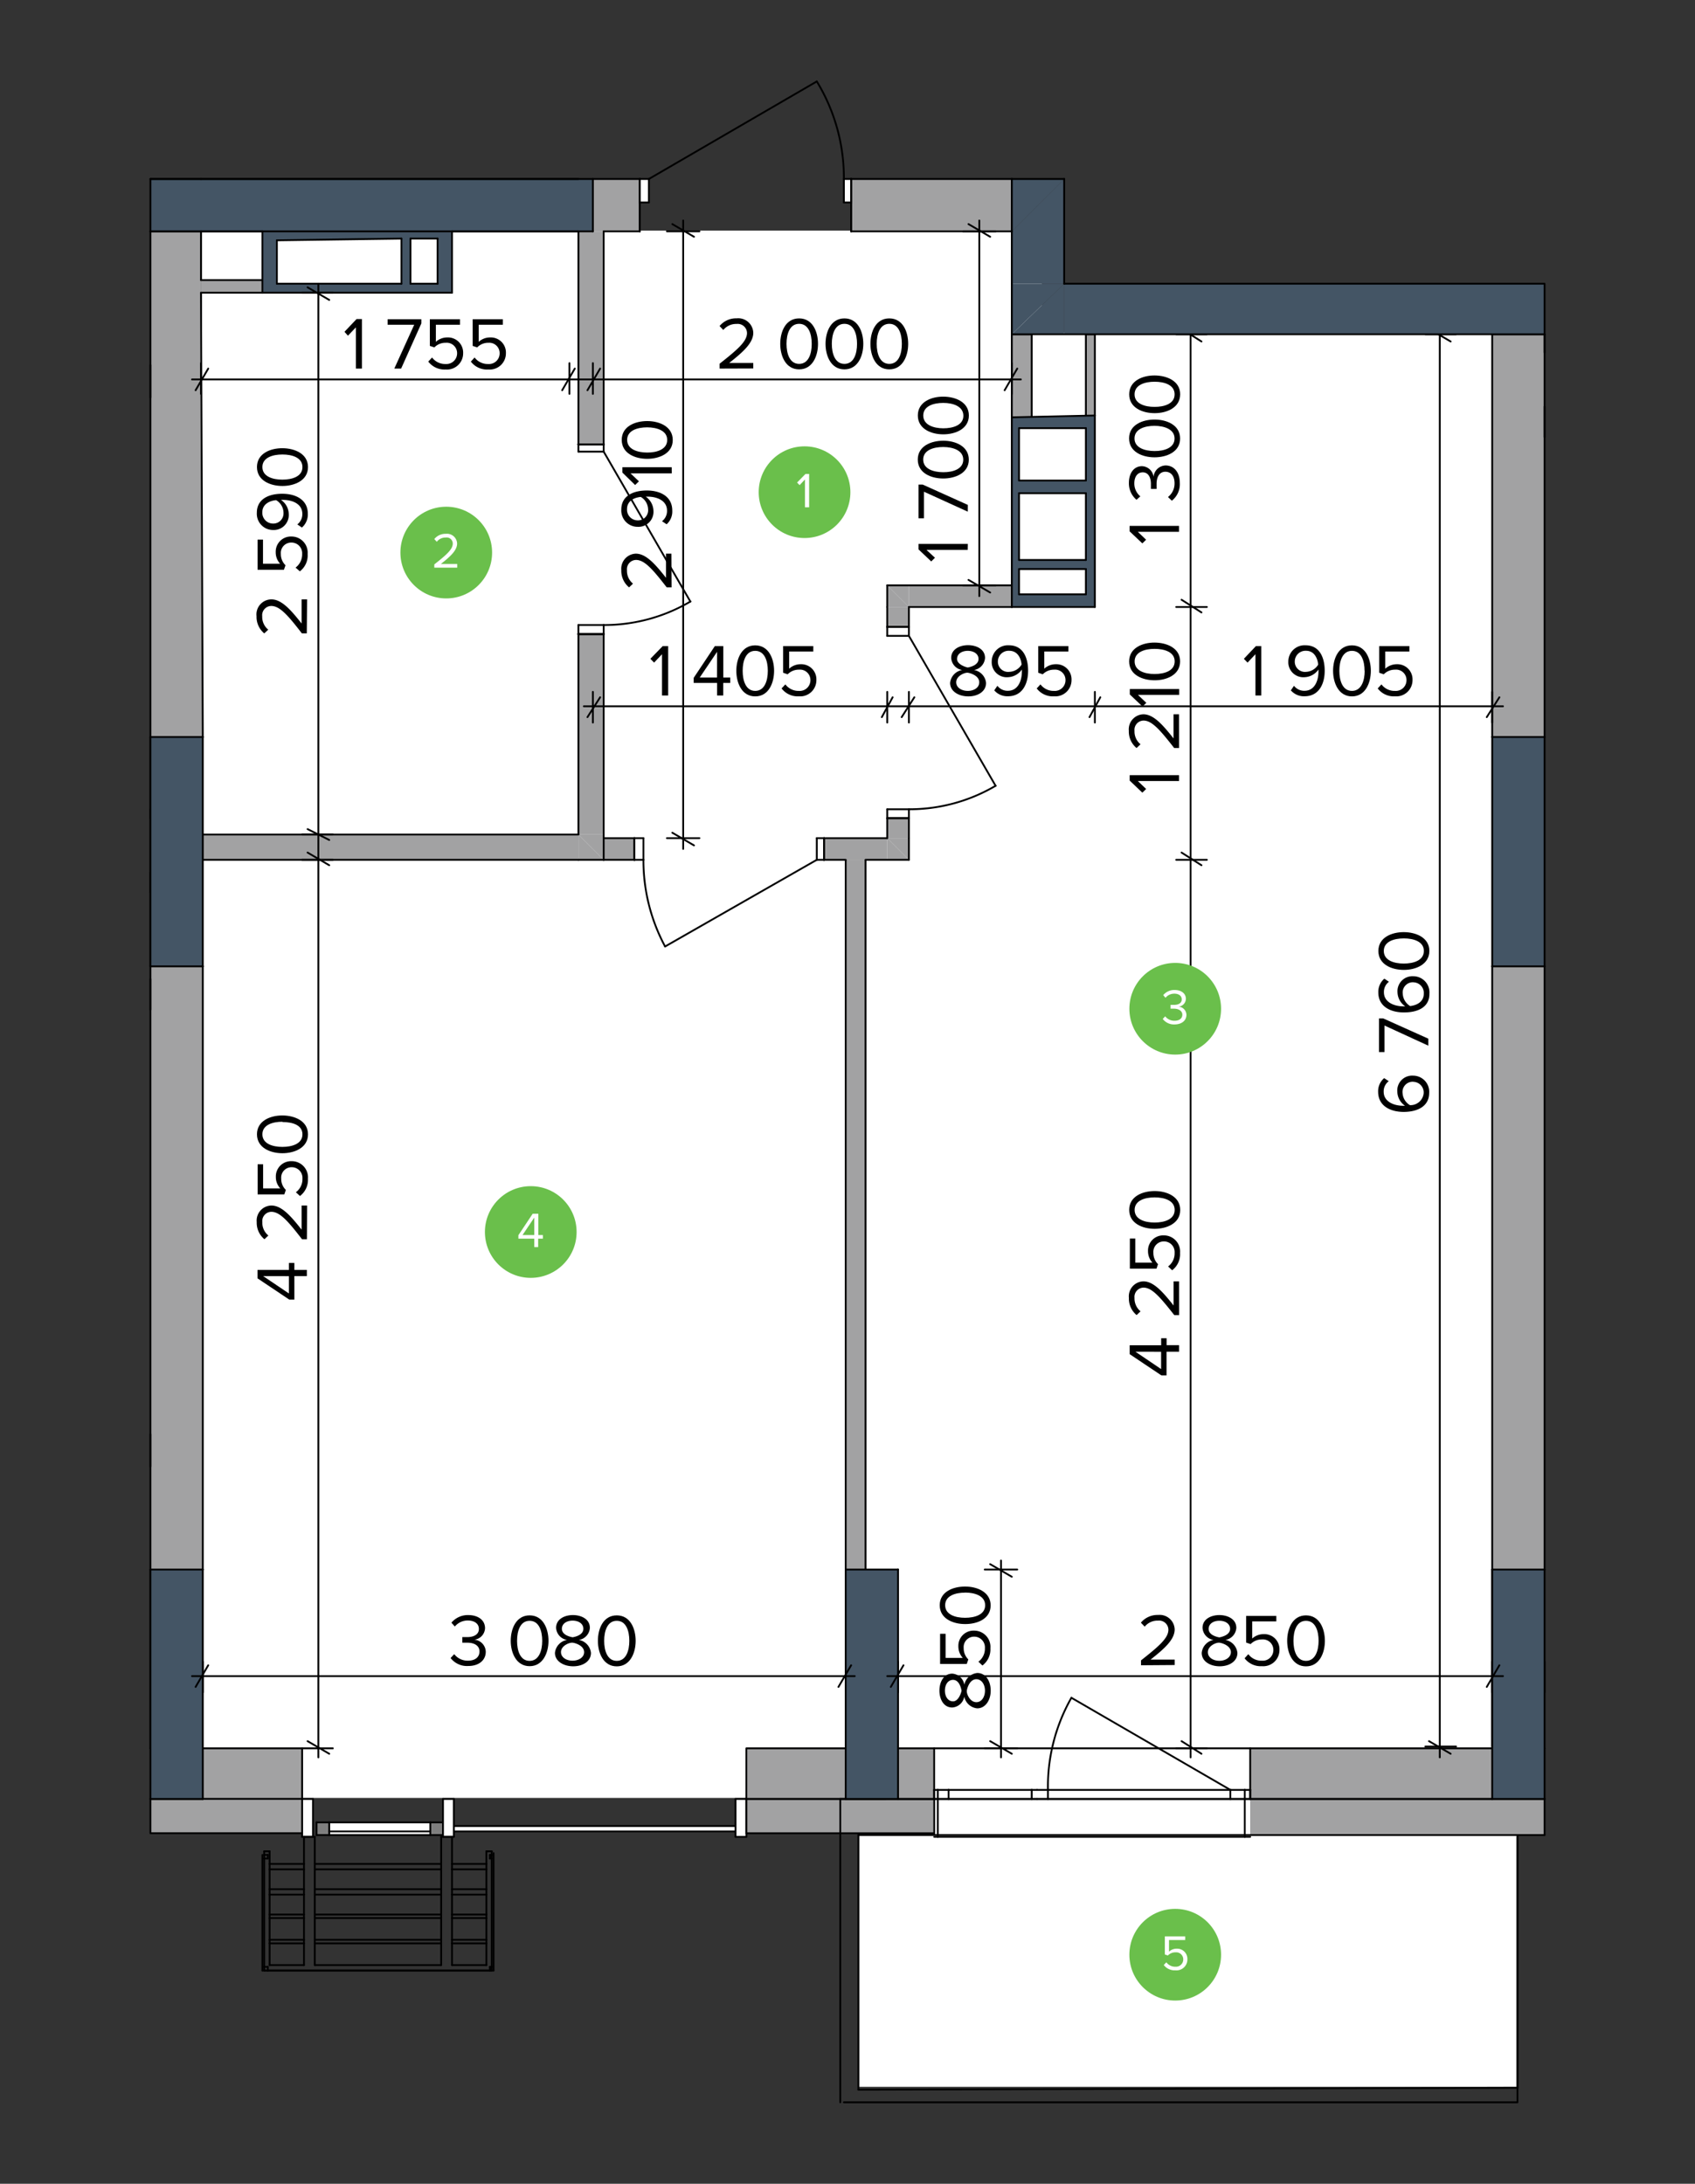 <svg id="Layer_1" data-name="Layer 1" xmlns="http://www.w3.org/2000/svg" viewBox="0 0 281 362"><rect x="0" y="0" width="281" height="362" fill="#333333" stroke="none"/><defs><style>.cls-1,.cls-7{fill:#fff;}.cls-2,.cls-3,.cls-8{fill:#a2a2a3;}.cls-3,.cls-4,.cls-7{fill-rule:evenodd;}.cls-4,.cls-9{fill:#445565;}.cls-5{fill:#7f7f7f;}.cls-6{fill:none;stroke-linecap:round;stroke-linejoin:round;}.cls-6,.cls-8{stroke:#000;stroke-width:0.3px;}.cls-8{stroke-miterlimit:10;}.cls-10{fill:#6abf4b;}</style></defs><polygon class="cls-1" points="33.47 38.23 172.72 38.23 172.72 55.11 251.42 55.11 251.42 345.93 142.44 345.93 142.44 298.04 33.47 298.04 33.47 38.23"/><rect class="cls-2" x="24.94" y="298.21" width="25.15" height="5.69"/><polygon class="cls-3" points="24.94 29.67 106.07 29.67 106.07 38.35 74.94 38.35 43.5 38.35 24.94 38.35 24.94 29.67"/><polygon class="cls-4" points="24.94 38.35 24.94 29.67 98.29 29.67 98.29 38.35 74.94 38.35 43.5 38.35 24.94 38.35"/><rect class="cls-1" x="54.58" y="302.1" width="16.77" height="2.1"/><rect class="cls-5" x="52.48" y="302.1" width="2.1" height="2.1"/><line class="cls-6" x1="52.48" y1="302.1" x2="54.58" y2="302.1"/><line class="cls-6" x1="54.58" y1="302.1" x2="54.58" y2="304.19"/><line class="cls-6" x1="54.58" y1="304.19" x2="52.48" y2="304.19"/><line class="cls-6" x1="52.48" y1="304.19" x2="52.48" y2="302.1"/><rect class="cls-5" x="71.34" y="302.1" width="2.1" height="2.1"/><line class="cls-6" x1="73.44" y1="304.19" x2="71.34" y2="304.19"/><line class="cls-6" x1="71.34" y1="304.19" x2="71.34" y2="302.1"/><line class="cls-6" x1="71.34" y1="302.1" x2="73.44" y2="302.1"/><line class="cls-6" x1="73.44" y1="302.1" x2="73.44" y2="304.19"/><line class="cls-6" x1="54.58" y1="302.1" x2="71.34" y2="302.1"/><line class="cls-6" x1="71.34" y1="304.19" x2="54.58" y2="304.19"/><line class="cls-6" x1="54.58" y1="303.59" x2="71.34" y2="303.59"/><rect class="cls-1" x="74.04" y="302.7" width="49.1" height="0.9"/><line class="cls-6" x1="74.04" y1="303.59" x2="74.04" y2="302.7"/><line class="cls-6" x1="74.04" y1="302.7" x2="123.14" y2="302.7"/><line class="cls-6" x1="123.14" y1="302.7" x2="123.14" y2="303.59"/><line class="cls-6" x1="123.14" y1="303.59" x2="74.04" y2="303.59"/><rect class="cls-1" x="121.94" y="298.21" width="1.8" height="6.29"/><line class="cls-6" x1="123.74" y1="304.49" x2="121.94" y2="304.49"/><line class="cls-6" x1="121.94" y1="304.49" x2="121.94" y2="298.21"/><line class="cls-6" x1="121.94" y1="298.21" x2="123.74" y2="298.21"/><line class="cls-6" x1="123.74" y1="298.21" x2="123.74" y2="304.49"/><rect class="cls-1" x="50.09" y="298.21" width="1.8" height="6.29"/><line class="cls-6" x1="51.89" y1="304.49" x2="50.09" y2="304.49"/><line class="cls-6" x1="50.09" y1="304.49" x2="50.09" y2="298.21"/><line class="cls-6" x1="50.09" y1="298.21" x2="51.89" y2="298.21"/><line class="cls-6" x1="51.89" y1="298.21" x2="51.89" y2="304.49"/><rect class="cls-1" x="73.44" y="298.21" width="1.8" height="6.29"/><line class="cls-6" x1="75.24" y1="304.49" x2="73.44" y2="304.49"/><line class="cls-6" x1="73.44" y1="304.49" x2="73.44" y2="298.21"/><line class="cls-6" x1="73.44" y1="298.21" x2="75.24" y2="298.21"/><line class="cls-6" x1="75.24" y1="298.21" x2="75.24" y2="304.49"/><polygon class="cls-3" points="24.94 289.82 24.94 38.35 33.32 38.35 33.62 122.17 24.94 122.17 24.94 160.19 33.62 160.19 33.62 260.19 24.94 260.19 24.94 289.82"/><line class="cls-6" x1="24.94" y1="38.35" x2="33.32" y2="38.35"/><line class="cls-6" x1="24.94" y1="38.35" x2="24.94" y2="289.82"/><line class="cls-6" x1="33.62" y1="260.18" x2="33.62" y2="160.19"/><line class="cls-6" x1="33.62" y1="122.17" x2="33.32" y2="48.53"/><line class="cls-6" x1="33.32" y1="46.43" x2="33.32" y2="38.35"/><line class="cls-6" x1="33.32" y1="29.67" x2="24.94" y2="29.67"/><polygon class="cls-3" points="247.38 160.19 256.06 160.19 256.06 260.18 247.38 260.18 247.38 289.52 247.38 160.19"/><rect class="cls-2" x="247.38" y="55.41" width="8.68" height="66.76"/><line class="cls-6" x1="256.06" y1="260.18" x2="256.06" y2="160.19"/><line class="cls-6" x1="256.06" y1="122.17" x2="256.06" y2="55.41"/><line class="cls-6" x1="256.06" y1="55.41" x2="247.38" y2="55.41"/><line class="cls-6" x1="247.38" y1="55.41" x2="247.38" y2="122.17"/><line class="cls-6" x1="247.38" y1="160.19" x2="247.38" y2="289.52"/><polygon class="cls-3" points="140.2 289.82 140.2 142.53 143.49 142.53 143.49 260.18 140.2 260.18 140.2 289.82"/><line class="cls-6" x1="140.2" y1="142.53" x2="140.2" y2="289.82"/><line class="cls-6" x1="143.49" y1="260.18" x2="143.49" y2="142.53"/><polygon class="cls-3" points="95.89 142.53 95.89 138.34 100.08 142.53 95.89 142.53"/><polygon class="cls-3" points="95.89 138.34 100.08 138.34 100.08 142.53 95.89 138.34"/><rect class="cls-2" x="95.89" y="105.11" width="4.19" height="33.23"/><rect class="cls-2" x="95.89" y="38.35" width="4.19" height="35.33"/><line class="cls-6" x1="100.08" y1="142.53" x2="95.89" y2="142.53"/><line class="cls-6" x1="95.89" y1="73.67" x2="95.89" y2="73.67"/><line class="cls-6" x1="100.08" y1="73.67" x2="95.89" y2="73.67"/><line class="cls-6" x1="95.89" y1="105.11" x2="95.89" y2="105.11"/><line class="cls-6" x1="100.08" y1="105.11" x2="95.89" y2="105.11"/><line class="cls-6" x1="95.89" y1="38.35" x2="95.89" y2="73.67"/><line class="cls-6" x1="95.89" y1="105.11" x2="95.89" y2="138.34"/><line class="cls-6" x1="100.08" y1="142.53" x2="100.08" y2="105.11"/><line class="cls-6" x1="100.08" y1="73.67" x2="100.08" y2="38.35"/><path class="cls-6" d="M114.45,99.72a28.11,28.11,0,0,1-14.37,3.89"/><path class="cls-7" d="M95.89,73.67h4.19v1.2H95.89Zm0,29.94h4.19v1.5H95.89Z"/><line class="cls-6" x1="95.89" y1="105.11" x2="95.89" y2="103.61"/><line class="cls-6" x1="95.89" y1="103.61" x2="100.08" y2="103.61"/><line class="cls-6" x1="100.08" y1="103.61" x2="100.08" y2="105.11"/><line class="cls-6" x1="100.08" y1="105.11" x2="95.89" y2="105.11"/><line class="cls-6" x1="100.08" y1="73.67" x2="100.08" y2="74.87"/><line class="cls-6" x1="100.08" y1="74.87" x2="95.89" y2="74.87"/><line class="cls-6" x1="95.89" y1="74.87" x2="95.89" y2="73.67"/><line class="cls-6" x1="95.89" y1="73.67" x2="100.08" y2="73.67"/><line class="cls-6" x1="100.08" y1="74.87" x2="114.45" y2="99.72"/><line class="cls-6" x1="100.08" y1="105.11" x2="95.89" y2="105.11"/><line class="cls-6" x1="100.08" y1="105.11" x2="95.89" y2="105.11"/><line class="cls-6" x1="95.89" y1="105.11" x2="95.89" y2="105.11"/><line class="cls-6" x1="100.08" y1="73.67" x2="95.89" y2="73.67"/><line class="cls-6" x1="100.08" y1="73.67" x2="95.89" y2="73.67"/><line class="cls-6" x1="95.89" y1="73.67" x2="95.89" y2="73.67"/><polygon class="cls-3" points="147.09 138.94 150.68 138.94 150.68 142.53 147.09 138.94"/><polygon class="cls-3" points="147.09 138.94 150.68 142.53 147.09 142.53 147.09 138.94"/><rect class="cls-2" x="100.08" y="138.94" width="5.09" height="3.59"/><rect class="cls-2" x="136.61" y="138.94" width="10.48" height="3.59"/><line class="cls-6" x1="150.68" y1="142.53" x2="150.68" y2="138.94"/><line class="cls-6" x1="136.61" y1="138.94" x2="136.61" y2="142.53"/><line class="cls-6" x1="105.17" y1="138.94" x2="105.17" y2="142.53"/><line class="cls-6" x1="147.09" y1="138.94" x2="136.61" y2="138.94"/><line class="cls-6" x1="105.17" y1="138.94" x2="100.08" y2="138.94"/><line class="cls-6" x1="100.08" y1="138.94" x2="100.08" y2="142.53"/><line class="cls-6" x1="100.08" y1="142.53" x2="105.17" y2="142.53"/><line class="cls-6" x1="136.61" y1="142.53" x2="140.2" y2="142.53"/><line class="cls-6" x1="143.49" y1="142.53" x2="150.68" y2="142.53"/><path class="cls-6" d="M110.26,156.9a30.14,30.14,0,0,1-3.59-14.37"/><path class="cls-7" d="M135.41,138.94h1.2v3.59h-1.2Zm-30.24,0h1.5v3.59h-1.5Z"/><line class="cls-6" x1="105.17" y1="138.94" x2="106.67" y2="138.94"/><line class="cls-6" x1="106.67" y1="138.94" x2="106.67" y2="142.53"/><line class="cls-6" x1="106.67" y1="142.53" x2="105.17" y2="142.53"/><line class="cls-6" x1="105.17" y1="142.53" x2="105.17" y2="138.94"/><line class="cls-6" x1="136.61" y1="142.53" x2="135.41" y2="142.53"/><line class="cls-6" x1="135.41" y1="142.53" x2="135.41" y2="138.94"/><line class="cls-6" x1="135.41" y1="138.94" x2="136.61" y2="138.94"/><line class="cls-6" x1="136.61" y1="138.94" x2="136.61" y2="142.53"/><line class="cls-6" x1="135.41" y1="142.53" x2="110.26" y2="156.9"/><line class="cls-6" x1="105.17" y1="138.94" x2="105.17" y2="142.53"/><line class="cls-6" x1="105.17" y1="138.94" x2="105.17" y2="142.53"/><line class="cls-6" x1="136.61" y1="138.94" x2="136.61" y2="142.53"/><line class="cls-6" x1="136.61" y1="138.94" x2="136.61" y2="142.53"/><line class="cls-6" x1="176.42" y1="29.67" x2="176.42" y2="33.86"/><rect class="cls-2" x="33.62" y="138.34" width="62.27" height="4.19"/><line class="cls-6" x1="95.89" y1="138.34" x2="33.62" y2="138.34"/><line class="cls-6" x1="33.62" y1="142.53" x2="95.89" y2="142.53"/><polygon class="cls-3" points="147.09 100.62 147.09 97.03 150.68 100.62 147.09 100.62"/><rect class="cls-2" x="150.68" y="97.03" width="17.06" height="3.59"/><polygon class="cls-3" points="150.68 97.03 150.68 100.62 147.09 97.03 150.68 97.03"/><line class="cls-6" x1="147.09" y1="97.03" x2="147.09" y2="100.62"/><line class="cls-6" x1="167.74" y1="97.03" x2="147.09" y2="97.03"/><line class="cls-6" x1="150.68" y1="100.62" x2="167.74" y2="100.62"/><rect class="cls-2" x="147.09" y="100.62" width="3.59" height="3.29"/><rect class="cls-2" x="147.09" y="135.64" width="3.59" height="3.29"/><line class="cls-6" x1="150.68" y1="103.91" x2="147.09" y2="103.91"/><line class="cls-6" x1="150.68" y1="135.64" x2="147.09" y2="135.64"/><line class="cls-6" x1="147.09" y1="100.62" x2="147.09" y2="103.91"/><line class="cls-6" x1="147.09" y1="135.64" x2="147.09" y2="138.94"/><line class="cls-6" x1="150.68" y1="138.94" x2="150.68" y2="135.64"/><line class="cls-6" x1="150.68" y1="103.91" x2="150.68" y2="100.62"/><path class="cls-6" d="M165.05,130.26a28.11,28.11,0,0,1-14.37,3.89"/><path class="cls-7" d="M147.09,103.91h3.59v1.5h-3.59Zm0,30.24h3.59v1.49h-3.59Z"/><line class="cls-6" x1="147.09" y1="135.64" x2="147.09" y2="134.15"/><line class="cls-6" x1="147.09" y1="134.15" x2="150.68" y2="134.15"/><line class="cls-6" x1="150.68" y1="134.15" x2="150.68" y2="135.64"/><line class="cls-6" x1="150.68" y1="135.64" x2="147.09" y2="135.64"/><line class="cls-6" x1="150.68" y1="103.91" x2="150.68" y2="105.41"/><line class="cls-6" x1="150.68" y1="105.41" x2="147.09" y2="105.41"/><line class="cls-6" x1="147.09" y1="105.41" x2="147.09" y2="103.91"/><line class="cls-6" x1="147.09" y1="103.91" x2="150.68" y2="103.91"/><line class="cls-6" x1="150.68" y1="105.41" x2="165.05" y2="130.26"/><line class="cls-6" x1="150.68" y1="135.64" x2="147.09" y2="135.64"/><line class="cls-6" x1="150.68" y1="135.64" x2="147.09" y2="135.64"/><line class="cls-6" x1="150.68" y1="103.91" x2="147.09" y2="103.91"/><line class="cls-6" x1="150.68" y1="103.91" x2="147.09" y2="103.91"/><rect class="cls-2" x="167.74" y="55.41" width="3.29" height="13.77"/><line class="cls-6" x1="167.74" y1="55.41" x2="167.74" y2="69.18"/><line class="cls-6" x1="171.04" y1="69.18" x2="171.04" y2="55.41"/><line class="cls-6" x1="171.04" y1="55.41" x2="167.74" y2="55.41"/><rect class="cls-2" x="33.32" y="46.43" width="10.18" height="2.1"/><line class="cls-6" x1="43.5" y1="46.43" x2="33.32" y2="46.43"/><line class="cls-6" x1="33.32" y1="48.53" x2="43.5" y2="48.53"/><line class="cls-6" x1="24.94" y1="147.92" x2="24.94" y2="144.63"/><rect class="cls-2" x="180.02" y="55.41" width="1.5" height="13.47"/><line class="cls-6" x1="180.02" y1="55.41" x2="180.02" y2="68.88"/><line class="cls-6" x1="181.51" y1="68.88" x2="181.51" y2="55.41"/><line class="cls-6" x1="181.51" y1="55.41" x2="180.02" y2="55.41"/><line class="cls-6" x1="24.94" y1="135.64" x2="24.94" y2="134.15"/><rect class="cls-2" x="141.1" y="29.67" width="26.64" height="8.68"/><line class="cls-6" x1="167.74" y1="29.67" x2="167.74" y2="38.35"/><line class="cls-6" x1="106.07" y1="33.56" x2="106.07" y2="38.35"/><line class="cls-6" x1="106.07" y1="29.67" x2="106.07" y2="33.56"/><line class="cls-6" x1="141.1" y1="33.56" x2="141.1" y2="38.35"/><line class="cls-6" x1="141.1" y1="29.67" x2="141.1" y2="33.56"/><line class="cls-6" x1="167.74" y1="29.67" x2="141.1" y2="29.67"/><line class="cls-6" x1="106.07" y1="29.67" x2="98.29" y2="29.67"/><line class="cls-6" x1="95.89" y1="29.67" x2="33.32" y2="29.67"/><line class="cls-6" x1="24.94" y1="29.67" x2="24.94" y2="29.67"/><line class="cls-6" x1="24.94" y1="38.35" x2="24.94" y2="38.35"/><line class="cls-6" x1="33.32" y1="38.35" x2="43.5" y2="38.35"/><line class="cls-6" x1="74.94" y1="38.35" x2="95.89" y2="38.35"/><line class="cls-6" x1="100.08" y1="38.35" x2="106.07" y2="38.35"/><line class="cls-6" x1="141.1" y1="38.35" x2="167.74" y2="38.35"/><path class="cls-6" d="M135.41,13.5a30.66,30.66,0,0,1,4.49,16.17"/><path class="cls-7" d="M106.07,29.67h1.5v3.89h-1.5Zm33.83,0h1.2v3.89h-1.2Z"/><line class="cls-6" x1="141.1" y1="33.56" x2="139.9" y2="33.56"/><line class="cls-6" x1="139.9" y1="33.56" x2="139.9" y2="29.67"/><line class="cls-6" x1="139.9" y1="29.67" x2="141.1" y2="29.67"/><line class="cls-6" x1="141.1" y1="29.67" x2="141.1" y2="33.56"/><line class="cls-6" x1="106.07" y1="29.67" x2="107.57" y2="29.67"/><line class="cls-6" x1="107.57" y1="29.67" x2="107.57" y2="33.56"/><line class="cls-6" x1="107.57" y1="33.56" x2="106.07" y2="33.56"/><line class="cls-6" x1="106.07" y1="33.56" x2="106.07" y2="29.67"/><line class="cls-6" x1="107.57" y1="29.67" x2="135.41" y2="13.5"/><line class="cls-6" x1="141.1" y1="29.67" x2="141.1" y2="33.56"/><line class="cls-6" x1="141.1" y1="29.67" x2="141.1" y2="33.56"/><line class="cls-6" x1="141.1" y1="33.56" x2="141.1" y2="38.35"/><line class="cls-6" x1="106.07" y1="29.67" x2="106.07" y2="33.56"/><line class="cls-6" x1="106.07" y1="29.67" x2="106.07" y2="33.56"/><line class="cls-6" x1="106.07" y1="33.56" x2="106.07" y2="38.35"/><rect class="cls-8" x="123.74" y="298.21" width="31.14" height="5.69"/><polygon class="cls-3" points="247.38 298.2 247.38 298.2 256.06 298.2 256.06 298.2 256.06 304.19 207.26 304.19 207.26 298.2 247.38 298.2"/><polygon class="cls-3" points="123.73 298.2 123.73 289.82 140.2 289.82 140.2 298.2 146.79 298.2 123.73 298.2"/><polygon class="cls-3" points="148.88 289.82 154.87 289.82 154.87 296.71 154.87 298.2 148.88 298.2 148.88 289.82"/><polygon class="cls-3" points="207.26 289.82 247.38 289.82 247.38 298.2 207.26 298.2 207.26 296.71 207.26 289.82"/><polygon class="cls-7" points="207.26 289.82 207.26 296.71 207.26 298.2 206.36 298.2 206.36 304.49 155.47 304.49 155.47 298.2 154.87 298.2 154.87 296.71 154.87 289.82 207.26 289.82"/><line class="cls-6" x1="207.26" y1="298.21" x2="247.38" y2="298.21"/><line class="cls-6" x1="148.88" y1="298.21" x2="154.87" y2="298.21"/><line class="cls-6" x1="256.06" y1="298.21" x2="256.06" y2="298.21"/><line class="cls-6" x1="256.06" y1="289.82" x2="256.06" y2="289.82"/><line class="cls-6" x1="247.38" y1="289.82" x2="207.26" y2="289.82"/><line class="cls-6" x1="154.87" y1="289.82" x2="148.88" y2="289.82"/><polyline class="cls-6" points="140.2 289.82 123.73 289.82 123.73 298.2 146.79 298.2"/><line class="cls-6" x1="154.87" y1="289.82" x2="207.26" y2="289.82"/><line class="cls-6" x1="155.47" y1="304.49" x2="206.36" y2="304.49"/><rect class="cls-1" x="155.47" y="296.71" width="1.8" height="1.5"/><rect class="cls-1" x="157.26" y="296.71" width="14.67" height="1.5"/><rect class="cls-1" x="171.93" y="296.71" width="1.8" height="1.5"/><rect class="cls-1" x="173.73" y="296.71" width="32.63" height="1.5"/><line class="cls-6" x1="155.47" y1="296.71" x2="157.26" y2="296.71"/><line class="cls-6" x1="157.26" y1="296.71" x2="157.26" y2="298.21"/><line class="cls-6" x1="157.26" y1="298.21" x2="155.47" y2="298.21"/><line class="cls-6" x1="154.87" y1="296.71" x2="155.47" y2="296.71"/><line class="cls-6" x1="155.47" y1="298.21" x2="154.87" y2="298.21"/><line class="cls-6" x1="171.93" y1="298.21" x2="171.04" y2="298.21"/><line class="cls-6" x1="171.04" y1="298.21" x2="171.04" y2="296.71"/><line class="cls-6" x1="171.04" y1="296.71" x2="171.93" y2="296.71"/><line class="cls-6" x1="157.26" y1="296.71" x2="171.04" y2="296.71"/><line class="cls-6" x1="171.04" y1="298.21" x2="157.26" y2="298.21"/><line class="cls-6" x1="155.47" y1="298.21" x2="155.47" y2="296.71"/><line class="cls-6" x1="171.93" y1="296.71" x2="173.73" y2="296.71"/><line class="cls-6" x1="173.73" y1="296.71" x2="173.73" y2="298.21"/><line class="cls-6" x1="173.73" y1="298.21" x2="171.93" y2="298.21"/><line class="cls-6" x1="206.36" y1="298.21" x2="203.97" y2="298.21"/><line class="cls-6" x1="203.97" y1="298.21" x2="203.97" y2="296.71"/><line class="cls-6" x1="203.97" y1="296.71" x2="206.36" y2="296.71"/><line class="cls-6" x1="207.26" y1="298.21" x2="206.36" y2="298.21"/><line class="cls-6" x1="206.36" y1="296.71" x2="207.26" y2="296.71"/><line class="cls-6" x1="173.73" y1="296.71" x2="203.97" y2="296.71"/><line class="cls-6" x1="203.97" y1="298.21" x2="173.73" y2="298.21"/><line class="cls-6" x1="203.97" y1="296.71" x2="177.62" y2="281.44"/><line class="cls-6" x1="206.36" y1="298.21" x2="206.36" y2="296.71"/><path class="cls-6" d="M173.73,296.71a29.79,29.79,0,0,1,3.89-15.27"/><line class="cls-6" x1="154.87" y1="296.71" x2="154.87" y2="298.21"/><line class="cls-6" x1="154.87" y1="296.71" x2="154.87" y2="298.21"/><line class="cls-6" x1="154.87" y1="289.82" x2="154.87" y2="296.71"/><line class="cls-6" x1="207.26" y1="296.71" x2="207.26" y2="298.21"/><line class="cls-6" x1="207.26" y1="296.71" x2="207.26" y2="298.21"/><line class="cls-6" x1="207.26" y1="289.82" x2="207.26" y2="296.71"/><line class="cls-6" x1="154.87" y1="304.49" x2="155.47" y2="304.49"/><line class="cls-6" x1="155.47" y1="298.21" x2="155.47" y2="304.49"/><line class="cls-6" x1="207.26" y1="304.49" x2="206.36" y2="304.49"/><line class="cls-6" x1="206.36" y1="298.21" x2="206.36" y2="304.49"/><polygon class="cls-3" points="24.94 289.82 24.94 298.2 33.62 298.2 24.94 298.2 24.94 289.82 24.94 289.82"/><rect class="cls-2" x="33.62" y="289.82" width="16.47" height="8.38"/><line class="cls-6" x1="24.94" y1="298.21" x2="33.62" y2="298.21"/><line class="cls-6" x1="50.09" y1="289.82" x2="33.62" y2="289.82"/><line class="cls-6" x1="24.94" y1="289.82" x2="24.94" y2="289.82"/><path class="cls-4" d="M68.05,47h4.49V39.55H68.05ZM45.9,47H66.55V39.55l-20.65.29Zm-2.4-8.68H74.94V48.53H43.5Z"/><line class="cls-6" x1="43.5" y1="38.35" x2="43.5" y2="48.53"/><line class="cls-6" x1="43.5" y1="48.53" x2="74.94" y2="48.53"/><line class="cls-6" x1="74.94" y1="48.53" x2="74.94" y2="38.35"/><line class="cls-6" x1="74.94" y1="38.35" x2="43.5" y2="38.35"/><line class="cls-6" x1="45.9" y1="47.03" x2="45.9" y2="39.84"/><line class="cls-6" x1="45.9" y1="39.84" x2="66.55" y2="39.55"/><line class="cls-6" x1="66.55" y1="39.55" x2="66.55" y2="47.03"/><line class="cls-6" x1="66.55" y1="47.03" x2="45.9" y2="47.03"/><line class="cls-6" x1="68.05" y1="47.03" x2="68.05" y2="39.55"/><line class="cls-6" x1="68.05" y1="39.55" x2="72.54" y2="39.55"/><line class="cls-6" x1="72.54" y1="39.55" x2="72.54" y2="47.03"/><line class="cls-6" x1="72.54" y1="47.03" x2="68.05" y2="47.03"/><path class="cls-4" d="M168.94,79.66H180V71H168.94Zm0,13.17H180V81.76H168.94ZM180,98.52V94.33H168.94v4.19Zm-12.28,2.1V69.18l13.77-.3v31.74Z"/><line class="cls-6" x1="167.74" y1="100.62" x2="167.74" y2="69.18"/><line class="cls-6" x1="167.74" y1="69.18" x2="181.51" y2="68.88"/><line class="cls-6" x1="181.51" y1="68.88" x2="181.51" y2="100.62"/><line class="cls-6" x1="181.51" y1="100.62" x2="167.74" y2="100.62"/><line class="cls-6" x1="180.02" y1="98.52" x2="180.02" y2="94.33"/><line class="cls-6" x1="180.02" y1="94.33" x2="168.94" y2="94.33"/><line class="cls-6" x1="168.94" y1="94.33" x2="168.94" y2="98.52"/><line class="cls-6" x1="168.94" y1="98.52" x2="180.02" y2="98.52"/><line class="cls-6" x1="168.94" y1="92.83" x2="180.02" y2="92.83"/><line class="cls-6" x1="180.02" y1="92.83" x2="180.02" y2="81.76"/><line class="cls-6" x1="180.02" y1="81.76" x2="168.94" y2="81.76"/><line class="cls-6" x1="168.94" y1="81.76" x2="168.94" y2="92.83"/><line class="cls-6" x1="168.94" y1="79.66" x2="180.02" y2="79.66"/><line class="cls-6" x1="180.02" y1="79.66" x2="180.02" y2="70.98"/><line class="cls-6" x1="180.02" y1="70.98" x2="168.94" y2="70.98"/><line class="cls-6" x1="168.94" y1="70.98" x2="168.94" y2="79.66"/><polyline class="cls-6" points="139.9 348.5 251.57 348.5 251.57 346.11 251.57 304.49"/><line class="cls-6" x1="81.52" y1="306.89" x2="80.63" y2="306.89"/><line class="cls-6" x1="81.52" y1="306.89" x2="81.52" y2="307.49"/><line class="cls-6" x1="80.63" y1="306.89" x2="80.63" y2="308.98"/><line class="cls-6" x1="80.63" y1="308.98" x2="80.63" y2="309.88"/><line class="cls-6" x1="81.22" y1="308.08" x2="81.22" y2="307.49"/><line class="cls-6" x1="81.52" y1="308.08" x2="81.22" y2="308.08"/><line class="cls-6" x1="81.52" y1="307.49" x2="81.52" y2="308.08"/><line class="cls-6" x1="81.22" y1="307.49" x2="81.52" y2="307.49"/><line class="cls-6" x1="80.63" y1="309.88" x2="80.63" y2="313.17"/><line class="cls-6" x1="80.63" y1="313.17" x2="80.63" y2="314.07"/><line class="cls-6" x1="81.52" y1="326.05" x2="81.52" y2="308.08"/><line class="cls-6" x1="80.63" y1="314.07" x2="80.63" y2="317.37"/><line class="cls-6" x1="81.82" y1="326.65" x2="81.82" y2="307.19"/><line class="cls-6" x1="80.63" y1="317.37" x2="80.63" y2="317.96"/><line class="cls-6" x1="80.63" y1="317.96" x2="80.63" y2="321.56"/><line class="cls-6" x1="80.63" y1="321.56" x2="80.63" y2="322.15"/><line class="cls-6" x1="80.63" y1="322.15" x2="80.63" y2="325.75"/><line class="cls-6" x1="81.22" y1="326.05" x2="81.52" y2="326.05"/><line class="cls-6" x1="81.52" y1="326.65" x2="81.22" y2="326.65"/><line class="cls-6" x1="81.22" y1="326.65" x2="81.22" y2="326.05"/><line class="cls-6" x1="81.52" y1="326.05" x2="81.52" y2="326.65"/><line class="cls-6" x1="74.94" y1="308.98" x2="74.94" y2="304.49"/><line class="cls-6" x1="74.94" y1="314.07" x2="80.63" y2="314.07"/><line class="cls-6" x1="80.63" y1="313.17" x2="74.94" y2="313.17"/><line class="cls-6" x1="74.94" y1="309.88" x2="80.63" y2="309.88"/><line class="cls-6" x1="74.94" y1="313.17" x2="74.94" y2="309.88"/><line class="cls-6" x1="74.94" y1="317.96" x2="74.94" y2="317.37"/><line class="cls-6" x1="74.94" y1="317.96" x2="80.63" y2="317.96"/><line class="cls-6" x1="80.63" y1="317.37" x2="74.94" y2="317.37"/><line class="cls-6" x1="74.94" y1="322.15" x2="74.94" y2="321.56"/><line class="cls-6" x1="80.63" y1="321.56" x2="74.94" y2="321.56"/><line class="cls-6" x1="74.94" y1="309.88" x2="74.94" y2="308.98"/><line class="cls-6" x1="74.94" y1="304.49" x2="73.14" y2="304.49"/><line class="cls-6" x1="80.63" y1="308.98" x2="74.94" y2="308.98"/><line class="cls-6" x1="74.94" y1="314.07" x2="74.94" y2="313.17"/><line class="cls-6" x1="74.94" y1="317.37" x2="74.94" y2="314.07"/><line class="cls-6" x1="44.4" y1="326.65" x2="81.22" y2="326.65"/><line class="cls-6" x1="74.94" y1="325.75" x2="74.94" y2="322.15"/><line class="cls-6" x1="73.14" y1="308.98" x2="73.14" y2="309.88"/><line class="cls-6" x1="73.14" y1="304.49" x2="73.14" y2="308.98"/><line class="cls-6" x1="73.14" y1="313.17" x2="73.14" y2="314.07"/><line class="cls-6" x1="73.14" y1="309.88" x2="73.14" y2="313.17"/><line class="cls-6" x1="73.14" y1="314.07" x2="73.14" y2="317.37"/><line class="cls-6" x1="73.14" y1="317.37" x2="73.14" y2="317.96"/><line class="cls-6" x1="74.94" y1="321.56" x2="74.94" y2="317.96"/><line class="cls-6" x1="73.14" y1="321.56" x2="73.14" y2="322.15"/><line class="cls-6" x1="73.14" y1="322.15" x2="73.14" y2="325.75"/><line class="cls-6" x1="73.14" y1="317.96" x2="73.14" y2="321.56"/><line class="cls-6" x1="52.18" y1="309.88" x2="73.14" y2="309.88"/><line class="cls-6" x1="52.18" y1="308.98" x2="73.14" y2="308.98"/><line class="cls-6" x1="52.18" y1="314.07" x2="73.14" y2="314.07"/><line class="cls-6" x1="52.18" y1="313.17" x2="73.14" y2="313.17"/><line class="cls-6" x1="52.18" y1="317.37" x2="73.14" y2="317.37"/><line class="cls-6" x1="52.18" y1="317.96" x2="73.14" y2="317.96"/><line class="cls-6" x1="52.18" y1="321.56" x2="73.14" y2="321.56"/><line class="cls-6" x1="73.14" y1="325.75" x2="52.18" y2="325.75"/><line class="cls-6" x1="80.63" y1="325.75" x2="74.94" y2="325.75"/><line class="cls-6" x1="80.63" y1="322.15" x2="74.94" y2="322.15"/><line class="cls-6" x1="52.18" y1="322.15" x2="73.14" y2="322.15"/><line class="cls-6" x1="81.82" y1="326.65" x2="43.5" y2="326.65"/><line class="cls-6" x1="52.18" y1="309.88" x2="52.18" y2="308.98"/><line class="cls-6" x1="52.18" y1="308.98" x2="52.18" y2="304.49"/><line class="cls-6" x1="52.18" y1="314.07" x2="52.18" y2="313.17"/><line class="cls-6" x1="52.18" y1="313.17" x2="52.18" y2="309.88"/><line class="cls-6" x1="52.18" y1="322.15" x2="52.18" y2="321.56"/><line class="cls-6" x1="52.18" y1="317.96" x2="52.18" y2="317.37"/><line class="cls-6" x1="52.18" y1="317.37" x2="52.18" y2="314.07"/><line class="cls-6" x1="52.18" y1="321.56" x2="52.18" y2="317.96"/><line class="cls-6" x1="50.39" y1="317.96" x2="50.39" y2="321.56"/><line class="cls-6" x1="50.39" y1="321.56" x2="50.39" y2="322.15"/><line class="cls-6" x1="50.39" y1="322.15" x2="50.39" y2="325.75"/><line class="cls-6" x1="52.18" y1="325.75" x2="52.18" y2="322.15"/><line class="cls-6" x1="50.39" y1="308.98" x2="50.39" y2="309.88"/><line class="cls-6" x1="52.18" y1="304.49" x2="50.39" y2="304.49"/><line class="cls-6" x1="50.39" y1="304.49" x2="50.39" y2="308.98"/><line class="cls-6" x1="50.39" y1="313.17" x2="50.39" y2="314.07"/><line class="cls-6" x1="50.39" y1="309.88" x2="50.39" y2="313.17"/><line class="cls-6" x1="50.39" y1="314.07" x2="50.39" y2="317.37"/><line class="cls-6" x1="50.39" y1="317.37" x2="50.39" y2="317.96"/><line class="cls-6" x1="44.7" y1="317.96" x2="44.7" y2="317.37"/><line class="cls-6" x1="44.7" y1="314.07" x2="44.7" y2="313.17"/><line class="cls-6" x1="44.7" y1="306.89" x2="43.8" y2="306.89"/><line class="cls-6" x1="43.8" y1="306.89" x2="43.8" y2="307.49"/><line class="cls-6" x1="44.7" y1="308.98" x2="44.7" y2="306.89"/><line class="cls-6" x1="44.7" y1="308.98" x2="50.39" y2="308.98"/><line class="cls-6" x1="44.7" y1="309.88" x2="50.39" y2="309.88"/><line class="cls-6" x1="44.7" y1="309.88" x2="44.7" y2="308.98"/><line class="cls-6" x1="44.4" y1="308.08" x2="44.4" y2="307.49"/><line class="cls-6" x1="43.8" y1="308.08" x2="44.4" y2="308.08"/><line class="cls-6" x1="44.4" y1="307.49" x2="43.8" y2="307.49"/><line class="cls-6" x1="43.8" y1="307.49" x2="43.8" y2="308.08"/><line class="cls-6" x1="44.7" y1="313.17" x2="44.7" y2="309.88"/><line class="cls-6" x1="43.8" y1="308.08" x2="43.8" y2="326.05"/><line class="cls-6" x1="44.7" y1="313.17" x2="50.39" y2="313.17"/><line class="cls-6" x1="44.7" y1="314.07" x2="50.39" y2="314.07"/><line class="cls-6" x1="44.7" y1="317.37" x2="44.7" y2="314.07"/><line class="cls-6" x1="43.5" y1="326.65" x2="43.5" y2="307.49"/><line class="cls-6" x1="44.7" y1="317.37" x2="50.39" y2="317.37"/><line class="cls-6" x1="44.7" y1="317.96" x2="50.39" y2="317.96"/><line class="cls-6" x1="44.7" y1="322.15" x2="44.7" y2="321.56"/><line class="cls-6" x1="44.7" y1="321.56" x2="50.39" y2="321.56"/><line class="cls-6" x1="44.7" y1="321.56" x2="44.7" y2="317.96"/><line class="cls-6" x1="44.7" y1="322.15" x2="50.39" y2="322.15"/><line class="cls-6" x1="50.39" y1="325.75" x2="44.7" y2="325.75"/><line class="cls-6" x1="44.7" y1="325.75" x2="44.7" y2="322.15"/><line class="cls-6" x1="44.4" y1="326.05" x2="43.8" y2="326.05"/><line class="cls-6" x1="43.8" y1="326.65" x2="44.4" y2="326.65"/><line class="cls-6" x1="44.4" y1="326.65" x2="44.4" y2="326.05"/><line class="cls-6" x1="43.8" y1="326.05" x2="43.8" y2="326.65"/><line class="cls-6" x1="251.57" y1="346.1" x2="142.3" y2="346.4"/><line class="cls-6" x1="142.3" y1="346.4" x2="142.3" y2="304.19"/><line class="cls-6" x1="142.3" y1="304.19" x2="251.57" y2="304.19"/><line class="cls-6" x1="251.57" y1="304.19" x2="251.57" y2="346.1"/><line class="cls-6" x1="251.57" y1="304.19" x2="256.06" y2="304.19"/><line class="cls-6" x1="24.94" y1="243.12" x2="24.94" y2="237.73"/><line class="cls-6" x1="24.94" y1="167.38" x2="24.94" y2="162.29"/><line class="cls-6" x1="24.94" y1="65.89" x2="24.94" y2="60.5"/><line class="cls-6" x1="31.83" y1="62.9" x2="33.32" y2="62.9"/><line class="cls-6" x1="33.32" y1="62.9" x2="94.4" y2="62.9"/><line class="cls-6" x1="34.52" y1="61.1" x2="32.43" y2="64.69"/><line class="cls-6" x1="33.32" y1="65.29" x2="33.32" y2="60.2"/><line class="cls-6" x1="94.4" y1="65.29" x2="94.4" y2="60.2"/><line class="cls-6" x1="94.4" y1="62.9" x2="98.29" y2="62.9"/><line class="cls-6" x1="95.29" y1="61.1" x2="93.2" y2="64.69"/><line class="cls-6" x1="98.29" y1="65.29" x2="98.29" y2="60.2"/><line class="cls-6" x1="98.29" y1="62.9" x2="167.74" y2="62.9"/><line class="cls-6" x1="99.49" y1="61.1" x2="97.39" y2="64.69"/><line class="cls-6" x1="166.55" y1="64.69" x2="168.64" y2="61.1"/><line class="cls-6" x1="167.74" y1="62.9" x2="169.24" y2="62.9"/><line class="cls-6" x1="167.74" y1="65.29" x2="167.74" y2="60.2"/><path d="M59,61.1V54.27l-1.32,1.38L57.11,55l2-2.11h.89V61.1Z"/><path d="M65.37,61.1l3.3-7.27H64.26v-.91h5.59v.7L66.5,61.1Z"/><path d="M71,59.94l.63-.68a2.69,2.69,0,0,0,2.26,1.08,1.77,1.77,0,0,0,1.89-1.75,1.73,1.73,0,0,0-1.88-1.77,2.57,2.57,0,0,0-1.89.77l-.75-.25V52.92h5v.91h-4v2.84a2.77,2.77,0,0,1,1.91-.73,2.51,2.51,0,0,1,2.61,2.61,2.68,2.68,0,0,1-2.91,2.7A3.36,3.36,0,0,1,71,59.94Z"/><path d="M78.06,59.94l.62-.68a2.71,2.71,0,0,0,2.26,1.08,1.76,1.76,0,0,0,1.89-1.75A1.72,1.72,0,0,0,81,56.82a2.55,2.55,0,0,0-1.89.77l-.75-.25V52.92h5v.91h-4v2.84a2.77,2.77,0,0,1,1.91-.73,2.5,2.5,0,0,1,2.6,2.61,2.68,2.68,0,0,1-2.91,2.7A3.34,3.34,0,0,1,78.06,59.94Z"/><path d="M119.3,61.1v-.81c2.94-2.32,4.54-3.68,4.54-5.09a1.54,1.54,0,0,0-1.71-1.5,2.75,2.75,0,0,0-2.22,1l-.62-.65a3.53,3.53,0,0,1,2.84-1.28,2.49,2.49,0,0,1,2.75,2.4c0,1.67-1.69,3.19-4,5h4v.91Z"/><path d="M129.35,57c0-2,.88-4.22,3.13-4.22S135.61,55,135.61,57s-.9,4.23-3.13,4.23S129.35,59,129.35,57Zm5.22,0c0-1.64-.53-3.32-2.09-3.32s-2.09,1.68-2.09,3.32.53,3.32,2.09,3.32S134.57,58.65,134.57,57Z"/><path d="M136.86,57c0-2,.89-4.22,3.13-4.22S143.12,55,143.12,57s-.9,4.23-3.13,4.23S136.86,59,136.86,57Zm5.22,0c0-1.64-.53-3.32-2.09-3.32S137.9,55.38,137.9,57s.53,3.32,2.09,3.32S142.08,58.65,142.08,57Z"/><path d="M144.3,57c0-2,.88-4.22,3.13-4.22S150.56,55,150.56,57s-.9,4.23-3.13,4.23S144.3,59,144.3,57Zm5.21,0c0-1.64-.52-3.32-2.08-3.32s-2.09,1.68-2.09,3.32.53,3.32,2.09,3.32S149.51,58.65,149.51,57Z"/><line class="cls-6" x1="96.79" y1="117.08" x2="98.29" y2="117.08"/><line class="cls-6" x1="98.29" y1="117.08" x2="147.09" y2="117.08"/><line class="cls-6" x1="99.49" y1="115.59" x2="97.39" y2="118.88"/><line class="cls-6" x1="98.29" y1="119.78" x2="98.29" y2="114.69"/><line class="cls-6" x1="147.09" y1="119.78" x2="147.09" y2="114.69"/><line class="cls-6" x1="147.09" y1="117.08" x2="150.68" y2="117.08"/><line class="cls-6" x1="147.98" y1="115.59" x2="146.19" y2="118.88"/><line class="cls-6" x1="150.68" y1="119.78" x2="150.68" y2="114.69"/><line class="cls-6" x1="150.68" y1="117.08" x2="181.51" y2="117.08"/><line class="cls-6" x1="151.58" y1="115.59" x2="149.48" y2="118.88"/><line class="cls-6" x1="181.51" y1="119.78" x2="181.51" y2="114.69"/><line class="cls-6" x1="181.51" y1="117.08" x2="247.38" y2="117.08"/><line class="cls-6" x1="182.41" y1="115.59" x2="180.62" y2="118.88"/><line class="cls-6" x1="246.48" y1="118.88" x2="248.57" y2="115.59"/><line class="cls-6" x1="247.38" y1="117.08" x2="249.17" y2="117.08"/><line class="cls-6" x1="247.38" y1="119.78" x2="247.38" y2="114.69"/><path d="M109.75,115.29v-6.84l-1.31,1.39-.62-.63,2.05-2.11h.9v8.19Z"/><path d="M118.88,115.29v-2.08H115v-.84l3.51-5.27h1.4v5.22h1.15v.89H119.9v2.08Zm0-7.24L116,112.32h2.87Z"/><path d="M122.07,111.2c0-2,.89-4.22,3.13-4.22s3.13,2.22,3.13,4.22-.89,4.24-3.13,4.24S122.07,113.19,122.07,111.2Zm5.22,0c0-1.63-.53-3.31-2.09-3.31s-2.08,1.68-2.08,3.31.52,3.33,2.08,3.33S127.29,112.83,127.29,111.2Z"/><path d="M129.57,114.12l.63-.67a2.71,2.71,0,0,0,2.26,1.08,1.77,1.77,0,0,0,1.89-1.76,1.72,1.72,0,0,0-1.88-1.76,2.55,2.55,0,0,0-1.89.77l-.75-.26V107.1h5V108h-4v2.85a2.77,2.77,0,0,1,1.91-.74,2.5,2.5,0,0,1,2.6,2.62,2.68,2.68,0,0,1-2.9,2.7A3.36,3.36,0,0,1,129.57,114.12Z"/><path d="M157.51,113.21a2.41,2.41,0,0,1,2-2.14,2.16,2.16,0,0,1-1.82-2c0-1.47,1.44-2.12,2.8-2.12s2.81.65,2.81,2.12a2.18,2.18,0,0,1-1.83,2,2.41,2.41,0,0,1,2,2.14c0,1.39-1.32,2.23-2.93,2.23S157.51,114.61,157.51,113.21Zm4.83-.11c0-1.06-1.4-1.52-1.9-1.58s-1.92.52-1.92,1.58c0,.89.9,1.43,1.92,1.43S162.34,114,162.34,113.1Zm-.12-3.86c0-.85-.8-1.35-1.78-1.35s-1.78.5-1.78,1.35,1.29,1.32,1.78,1.41C160.94,110.56,162.22,110.23,162.22,109.24Z"/><path d="M164.83,114.44l.52-.76a2.1,2.1,0,0,0,1.75.83c1.66,0,2.31-1.65,2.31-3.2,0-.11,0-.22,0-.33a2.94,2.94,0,0,1-2.31,1.28,2.49,2.49,0,0,1-2.69-2.62,2.69,2.69,0,0,1,2.86-2.67c2.3,0,3.17,2,3.17,4.23s-1,4.22-3.33,4.22A2.85,2.85,0,0,1,164.83,114.44Zm4.53-4.28c-.09-1-.63-2.28-2.05-2.28a1.78,1.78,0,0,0-1.88,1.73,1.69,1.69,0,0,0,1.89,1.76A2.46,2.46,0,0,0,169.36,110.16Z"/><path d="M171.87,114.12l.62-.67a2.71,2.71,0,0,0,2.26,1.08,1.77,1.77,0,0,0,1.89-1.76,1.72,1.72,0,0,0-1.88-1.76,2.57,2.57,0,0,0-1.89.77l-.75-.26V107.1h5V108h-4v2.85a2.78,2.78,0,0,1,1.92-.74,2.51,2.51,0,0,1,2.6,2.62,2.69,2.69,0,0,1-2.91,2.7A3.33,3.33,0,0,1,171.87,114.12Z"/><path d="M208.13,115.29v-6.84l-1.31,1.39-.61-.63,2-2.11h.89v8.19Z"/><path d="M214,114.44l.52-.76a2.1,2.1,0,0,0,1.75.83c1.66,0,2.31-1.65,2.31-3.2,0-.11,0-.22,0-.33a2.94,2.94,0,0,1-2.31,1.28,2.49,2.49,0,0,1-2.69-2.62,2.69,2.69,0,0,1,2.86-2.67c2.3,0,3.17,2,3.17,4.23s-1,4.22-3.33,4.22A2.85,2.85,0,0,1,214,114.44Zm4.53-4.28c-.09-1-.63-2.28-2-2.28a1.78,1.78,0,0,0-1.88,1.73,1.69,1.69,0,0,0,1.89,1.76A2.46,2.46,0,0,0,218.54,110.16Z"/><path d="M221,111.2c0-2,.88-4.22,3.13-4.22s3.13,2.22,3.13,4.22-.9,4.24-3.13,4.24S221,113.19,221,111.2Zm5.22,0c0-1.63-.53-3.31-2.09-3.31s-2.09,1.68-2.09,3.31.53,3.33,2.09,3.33S226.24,112.83,226.24,111.2Z"/><path d="M228.4,114.12l.62-.67a2.71,2.71,0,0,0,2.26,1.08,1.77,1.77,0,0,0,1.89-1.76,1.72,1.72,0,0,0-1.88-1.76,2.58,2.58,0,0,0-1.89.77l-.75-.26V107.1h5V108h-4v2.85a2.82,2.82,0,0,1,1.92-.74,2.51,2.51,0,0,1,2.6,2.62,2.69,2.69,0,0,1-2.91,2.7A3.33,3.33,0,0,1,228.4,114.12Z"/><line class="cls-6" x1="197.38" y1="291.32" x2="197.38" y2="289.82"/><line class="cls-6" x1="197.38" y1="289.82" x2="197.38" y2="142.53"/><line class="cls-6" x1="195.88" y1="288.63" x2="199.18" y2="290.72"/><line class="cls-6" x1="200.08" y1="289.82" x2="194.99" y2="289.82"/><line class="cls-6" x1="200.08" y1="142.53" x2="194.99" y2="142.53"/><line class="cls-6" x1="197.38" y1="142.53" x2="197.38" y2="100.62"/><line class="cls-6" x1="195.88" y1="141.33" x2="199.18" y2="143.43"/><line class="cls-6" x1="200.08" y1="100.62" x2="194.99" y2="100.62"/><line class="cls-6" x1="197.38" y1="100.62" x2="197.38" y2="55.41"/><line class="cls-6" x1="195.88" y1="99.42" x2="199.18" y2="101.52"/><line class="cls-6" x1="199.18" y1="56.61" x2="195.88" y2="54.51"/><line class="cls-6" x1="197.38" y1="55.41" x2="197.38" y2="53.92"/><line class="cls-6" x1="200.08" y1="55.41" x2="194.99" y2="55.41"/><path d="M195.47,224.07h-2.08V228h-.85l-5.26-3.52V223h5.22v-1.16h.9v1.15h2.07Zm-7.24,0,4.26,2.88v-2.87Z"/><path d="M195.48,218h-.81c-2.32-2.95-3.68-4.55-5.09-4.55a1.53,1.53,0,0,0-1.5,1.7,2.77,2.77,0,0,0,1,2.23l-.65.62a3.52,3.52,0,0,1-1.28-2.85,2.48,2.48,0,0,1,2.41-2.74c1.66,0,3.18,1.7,5,4v-4h.91Z"/><path d="M194.32,210.57l-.67-.63a2.69,2.69,0,0,0,1.08-2.26,1.76,1.76,0,0,0-1.75-1.89,1.73,1.73,0,0,0-1.77,1.88,2.58,2.58,0,0,0,.77,1.89l-.26.75h-4.41v-5h.9v4h2.84a2.81,2.81,0,0,1-.73-1.92,2.51,2.51,0,0,1,2.62-2.6,2.68,2.68,0,0,1,2.69,2.92A3.32,3.32,0,0,1,194.32,210.57Z"/><path d="M191.42,203.7c-2,0-4.22-.89-4.22-3.14s2.23-3.12,4.23-3.12,4.23.91,4.23,3.14S193.4,203.7,191.42,203.7Zm0-5.21c-1.64,0-3.32.52-3.32,2.08s1.68,2.09,3.31,2.09,3.32-.52,3.33-2.08S193.06,198.49,191.43,198.49Z"/><path d="M195.46,129.47h-6.83l1.38,1.32-.63.61-2.1-2v-.9h8.18Z"/><path d="M195.47,124h-.81c-2.31-2.95-3.67-4.55-5.08-4.55a1.53,1.53,0,0,0-1.5,1.7,2.73,2.73,0,0,0,1,2.23l-.66.62a3.53,3.53,0,0,1-1.28-2.85,2.49,2.49,0,0,1,2.41-2.74c1.67,0,3.19,1.7,5,4v-4h.91Z"/><path d="M195.49,115.19l-6.84,0,1.39,1.32-.63.61-2.11-2v-.9l8.19,0Z"/><path d="M191.41,112.77c-2,0-4.22-.89-4.22-3.13s2.23-3.13,4.23-3.12,4.23.9,4.22,3.13S193.39,112.78,191.41,112.77Zm0-5.21c-1.63,0-3.31.52-3.31,2.08s1.67,2.09,3.31,2.09,3.32-.52,3.33-2.08S193.05,107.56,191.41,107.56Z"/><path d="M195.46,88.16h-6.83L190,89.47l-.62.61-2.11-2v-.9l8.19,0Z"/><path d="M194.27,83l-.64-.61a2.83,2.83,0,0,0,1.09-2.28c0-1.19-.59-1.91-1.53-1.91s-1.45.83-1.45,2c0,.35,0,.73,0,.85h-.94c0-.14,0-.52,0-.85,0-1-.4-1.9-1.35-1.9s-1.4.83-1.4,1.82a2.76,2.76,0,0,0,1,2.16l-.64.57a3.56,3.56,0,0,1-1.26-2.8c0-1.57.8-2.78,2.19-2.77a2,2,0,0,1,1.9,1.77,2.06,2.06,0,0,1,2-1.89c1.36,0,2.35,1.1,2.35,2.9A3.47,3.47,0,0,1,194.27,83Z"/><path d="M191.4,75.81c-2,0-4.22-.89-4.22-3.14s2.23-3.12,4.23-3.12,4.23.9,4.23,3.14S193.39,75.81,191.4,75.81Zm0-5.22c-1.63,0-3.31.53-3.32,2.08s1.68,2.09,3.31,2.1,3.33-.53,3.33-2.08S193,70.6,191.41,70.59Z"/><path d="M191.41,68.49c-2,0-4.22-.89-4.21-3.13s2.22-3.13,4.22-3.12,4.24.9,4.23,3.13S193.4,68.5,191.41,68.49Zm0-5.21c-1.63,0-3.31.52-3.32,2.08s1.68,2.09,3.31,2.09,3.33-.52,3.33-2.08S193.05,63.28,191.42,63.28Z"/><line class="cls-6" x1="238.69" y1="291.32" x2="238.69" y2="289.52"/><line class="cls-6" x1="238.69" y1="289.52" x2="238.69" y2="55.41"/><line class="cls-6" x1="236.9" y1="288.63" x2="240.49" y2="290.72"/><line class="cls-6" x1="240.49" y1="56.61" x2="236.9" y2="54.51"/><line class="cls-6" x1="238.69" y1="55.41" x2="238.69" y2="53.92"/><line class="cls-6" x1="241.39" y1="289.52" x2="236.3" y2="289.52"/><line class="cls-6" x1="241.39" y1="55.41" x2="236.3" y2="55.41"/><path d="M232.7,184.32c-2.22,0-4.23-1-4.23-3.34a2.82,2.82,0,0,1,1-2.26l.76.51a2.09,2.09,0,0,0-.84,1.76c0,1.58,1.6,2.31,3.21,2.31h.32a2.91,2.91,0,0,1-1.27-2.32,2.46,2.46,0,0,1,2.61-2.67,2.67,2.67,0,0,1,2.67,2.87C236.92,183.45,234.92,184.32,232.7,184.32Zm1.59-5a1.69,1.69,0,0,0-1.77,1.88,2.51,2.51,0,0,0,1.22,2,2.19,2.19,0,0,0,2.28-2A1.77,1.77,0,0,0,234.29,179.33Z"/><path d="M236.79,173.34,229.52,170v4.4h-.91v-5.58h.7l7.48,3.36Z"/><path d="M232.73,167.83c-2.23,0-4.24-1-4.23-3.33a2.87,2.87,0,0,1,1-2.27l.76.52a2.09,2.09,0,0,0-.83,1.75c0,1.59,1.6,2.31,3.21,2.32a1.72,1.72,0,0,0,.32,0,2.91,2.91,0,0,1-1.28-2.32,2.48,2.48,0,0,1,2.62-2.67,2.68,2.68,0,0,1,2.67,2.88C237,167,235,167.84,232.73,167.83Zm1.59-5a1.69,1.69,0,0,0-1.77,1.89,2.53,2.53,0,0,0,1.22,2.05c1-.1,2.27-.63,2.27-2.06A1.76,1.76,0,0,0,234.32,162.84Z"/><path d="M232.73,160.78c-2,0-4.22-.89-4.22-3.14s2.23-3.13,4.23-3.12,4.23.9,4.22,3.13S234.71,160.78,232.73,160.78Zm0-5.22c-1.64,0-3.32.52-3.32,2.08s1.68,2.09,3.31,2.09,3.32-.52,3.33-2.08S234.37,155.56,232.74,155.56Z"/><line class="cls-6" x1="148.88" y1="277.85" x2="247.38" y2="277.85"/><line class="cls-6" x1="148.88" y1="280.54" x2="148.88" y2="275.45"/><line class="cls-6" x1="247.38" y1="280.54" x2="247.38" y2="275.45"/><path d="M189.16,276.05v-.81c2.94-2.32,4.54-3.68,4.54-5.09a1.54,1.54,0,0,0-1.71-1.5,2.73,2.73,0,0,0-2.22,1l-.63-.66a3.56,3.56,0,0,1,2.85-1.28,2.49,2.49,0,0,1,2.75,2.4c0,1.67-1.69,3.19-4,5h4v.9Z"/><path d="M199.22,274a2.43,2.43,0,0,1,1.95-2.15,2.15,2.15,0,0,1-1.81-2c0-1.47,1.43-2.12,2.79-2.12s2.81.65,2.81,2.12a2.16,2.16,0,0,1-1.82,2,2.44,2.44,0,0,1,2,2.15c0,1.39-1.33,2.22-2.94,2.22S199.22,275.38,199.22,274Zm4.84-.11c0-1.07-1.4-1.52-1.91-1.58s-1.91.51-1.91,1.58c0,.88.9,1.42,1.91,1.42S204.06,274.75,204.06,273.87Zm-.13-3.87c0-.84-.79-1.35-1.78-1.35s-1.78.51-1.78,1.35c0,1,1.29,1.33,1.78,1.41C202.66,271.33,203.93,271,203.93,270Z"/><path d="M206.33,274.89l.62-.68a2.69,2.69,0,0,0,2.26,1.08,1.76,1.76,0,0,0,1.89-1.75,1.73,1.73,0,0,0-1.88-1.77,2.58,2.58,0,0,0-1.89.77l-.74-.25v-4.42h5v.91h-4v2.84a2.81,2.81,0,0,1,1.92-.73,2.5,2.5,0,0,1,2.6,2.61,2.68,2.68,0,0,1-2.91,2.7A3.34,3.34,0,0,1,206.33,274.89Z"/><path d="M213.39,272c0-2,.88-4.22,3.12-4.22s3.13,2.22,3.13,4.22-.89,4.23-3.13,4.23S213.39,274,213.39,272Zm5.21,0c0-1.64-.53-3.32-2.09-3.32s-2.08,1.68-2.08,3.32.53,3.32,2.08,3.32S218.6,273.6,218.6,272Z"/><line class="cls-6" x1="33.62" y1="277.85" x2="140.2" y2="277.85"/><line class="cls-6" x1="33.62" y1="280.54" x2="33.62" y2="275.45"/><line class="cls-6" x1="140.2" y1="280.54" x2="140.2" y2="275.45"/><path d="M74.7,274.85l.6-.64a2.83,2.83,0,0,0,2.28,1.08c1.19,0,1.91-.59,1.91-1.53s-.83-1.45-2-1.45h-.85v-.93h.85c1,0,1.9-.4,1.9-1.35s-.84-1.4-1.83-1.4a2.77,2.77,0,0,0-2.16,1l-.56-.64a3.54,3.54,0,0,1,2.79-1.26c1.57,0,2.78.79,2.78,2.18a2,2,0,0,1-1.77,1.9,2.06,2.06,0,0,1,1.89,2c0,1.37-1.09,2.36-2.9,2.36A3.43,3.43,0,0,1,74.7,274.85Z"/><path d="M84.67,272c0-2,.89-4.22,3.13-4.22S90.93,270,90.93,272,90,276.2,87.8,276.2,84.67,274,84.67,272Zm5.22,0c0-1.64-.53-3.32-2.09-3.32s-2.08,1.68-2.08,3.32.52,3.32,2.08,3.32S89.89,273.6,89.89,272Z"/><path d="M92,274a2.43,2.43,0,0,1,2-2.15,2.15,2.15,0,0,1-1.81-2c0-1.47,1.43-2.12,2.79-2.12s2.81.65,2.81,2.12a2.16,2.16,0,0,1-1.82,2,2.44,2.44,0,0,1,2,2.15c0,1.39-1.33,2.22-2.94,2.22S92,275.38,92,274Zm4.84-.11c0-1.07-1.4-1.52-1.91-1.58S93,272.8,93,273.87c0,.88.9,1.42,1.91,1.42S96.84,274.75,96.84,273.87ZM96.71,270c0-.84-.79-1.35-1.78-1.35s-1.78.51-1.78,1.35c0,1,1.29,1.33,1.78,1.41C95.44,271.33,96.71,271,96.71,270Z"/><path d="M99.12,272c0-2,.88-4.22,3.13-4.22s3.13,2.22,3.13,4.22-.9,4.23-3.13,4.23S99.12,274,99.12,272Zm5.21,0c0-1.64-.52-3.32-2.08-3.32s-2.09,1.68-2.09,3.32.53,3.32,2.09,3.32S104.33,273.6,104.33,272Z"/><line class="cls-6" x1="52.78" y1="291.32" x2="52.78" y2="289.82"/><line class="cls-6" x1="52.78" y1="289.82" x2="52.78" y2="142.53"/><line class="cls-6" x1="50.99" y1="288.63" x2="54.58" y2="290.72"/><polyline class="cls-6" points="55.18 289.82 50.09 289.82 50.09 298.2 33.62 298.2"/><line class="cls-6" x1="55.18" y1="142.53" x2="50.09" y2="142.53"/><line class="cls-6" x1="52.78" y1="142.53" x2="52.78" y2="138.34"/><line class="cls-6" x1="50.99" y1="141.33" x2="54.58" y2="143.43"/><line class="cls-6" x1="55.18" y1="138.34" x2="50.09" y2="138.34"/><line class="cls-6" x1="52.78" y1="138.34" x2="52.78" y2="48.53"/><line class="cls-6" x1="50.99" y1="137.44" x2="54.58" y2="139.24"/><line class="cls-6" x1="54.58" y1="49.72" x2="50.99" y2="47.63"/><line class="cls-6" x1="52.78" y1="48.53" x2="52.78" y2="47.03"/><line class="cls-6" x1="55.18" y1="48.53" x2="50.09" y2="48.53"/><path d="M50.87,211.54H48.8v3.89h-.85l-5.26-3.52v-1.4H47.9v-1.15h.9v1.15h2.07Zm-7.24,0,4.27,2.88v-2.87Z"/><path d="M50.88,205.43h-.81c-2.31-3-3.67-4.54-5.08-4.55a1.53,1.53,0,0,0-1.5,1.71,2.71,2.71,0,0,0,1,2.22l-.65.62a3.53,3.53,0,0,1-1.28-2.84A2.49,2.49,0,0,1,45,199.84c1.67,0,3.19,1.7,5,4v-4h.91Z"/><path d="M49.73,198.26l-.68-.62a2.69,2.69,0,0,0,1.09-2.26,1.77,1.77,0,0,0-1.75-1.89,1.72,1.72,0,0,0-1.77,1.87,2.51,2.51,0,0,0,.77,1.89l-.26.75H42.71v-5h.91v4h2.85a2.72,2.72,0,0,1-.74-1.91,2.52,2.52,0,0,1,2.62-2.6,2.68,2.68,0,0,1,2.7,2.91A3.35,3.35,0,0,1,49.73,198.26Z"/><path d="M46.82,191.17c-2,0-4.22-.9-4.22-3.14s2.23-3.13,4.23-3.12,4.23.9,4.23,3.13S48.81,191.17,46.82,191.17Zm0-5.22c-1.63,0-3.32.52-3.32,2.08s1.68,2.09,3.31,2.09,3.33-.52,3.33-2.08S48.46,186,46.83,186Z"/><path d="M50.86,105h-.81c-2.31-3-3.67-4.55-5.08-4.55a1.53,1.53,0,0,0-1.5,1.7,2.73,2.73,0,0,0,1,2.23l-.66.62a3.55,3.55,0,0,1-1.28-2.85A2.49,2.49,0,0,1,45,99.36c1.67,0,3.19,1.7,5,4v-4h.91Z"/><path d="M49.71,94.71,49,94.09a2.72,2.72,0,0,0,1.09-2.26,1.77,1.77,0,0,0-1.76-1.89,1.72,1.72,0,0,0-1.77,1.87,2.55,2.55,0,0,0,.77,1.89l-.26.75H42.7v-5h.9v4h2.84a2.77,2.77,0,0,1-.73-1.91,2.51,2.51,0,0,1,2.62-2.6A2.67,2.67,0,0,1,51,91.83,3.31,3.31,0,0,1,49.71,94.71Z"/><path d="M50.05,87.45l-.76-.52a2.12,2.12,0,0,0,.83-1.75c0-1.66-1.65-2.31-3.19-2.31a1.3,1.3,0,0,0-.34,0,2.91,2.91,0,0,1,1.28,2.31,2.49,2.49,0,0,1-2.62,2.68A2.69,2.69,0,0,1,42.58,85c0-2.29,2-3.16,4.24-3.15s4.22,1,4.21,3.33A2.85,2.85,0,0,1,50.05,87.45Zm-4.28-4.54c-1,.09-2.28.62-2.28,2a1.78,1.78,0,0,0,1.72,1.88A1.69,1.69,0,0,0,47,85,2.44,2.44,0,0,0,45.77,82.91Z"/><path d="M46.82,80.56c-2,0-4.22-.89-4.22-3.14s2.23-3.13,4.23-3.12,4.23.9,4.23,3.13S48.81,80.56,46.82,80.56Zm0-5.22c-1.63,0-3.32.52-3.32,2.08s1.68,2.09,3.31,2.09,3.33-.52,3.33-2.08S48.46,75.34,46.83,75.34Z"/><line class="cls-6" x1="113.26" y1="140.73" x2="113.26" y2="138.94"/><line class="cls-6" x1="113.26" y1="138.94" x2="113.26" y2="38.35"/><line class="cls-6" x1="111.46" y1="138.04" x2="115.05" y2="140.14"/><line class="cls-6" x1="115.05" y1="39.25" x2="111.46" y2="37.15"/><line class="cls-6" x1="113.26" y1="38.35" x2="113.26" y2="36.55"/><line class="cls-6" x1="115.95" y1="138.94" x2="110.56" y2="138.94"/><line class="cls-6" x1="115.95" y1="38.35" x2="110.56" y2="38.35"/><path d="M111.34,97.37h-.81c-2.32-3-3.68-4.55-5.09-4.55a1.54,1.54,0,0,0-1.5,1.71,2.72,2.72,0,0,0,1,2.22l-.65.62A3.54,3.54,0,0,1,103,94.52a2.5,2.5,0,0,1,2.41-2.74c1.67,0,3.19,1.7,5,4v-4h.9Z"/><path d="M110.51,86.91l-.76-.51a2.12,2.12,0,0,0,.83-1.76c0-1.65-1.65-2.31-3.19-2.31h-.34a2.94,2.94,0,0,1,1.28,2.31,2.49,2.49,0,0,1-2.62,2.69A2.7,2.7,0,0,1,103,84.47c0-2.29,2-3.16,4.24-3.16s4.22,1,4.21,3.34A2.82,2.82,0,0,1,110.51,86.91Zm-4.28-4.53c-1,.08-2.28.62-2.28,2a1.77,1.77,0,0,0,1.72,1.88,1.68,1.68,0,0,0,1.77-1.88A2.44,2.44,0,0,0,106.23,82.38Z"/><path d="M111.37,78.47h-6.84l1.39,1.32-.63.61-2.11-2.06v-.89h8.18Z"/><path d="M107.29,76.06c-2,0-4.22-.89-4.22-3.14s2.23-3.12,4.23-3.12,4.23.9,4.23,3.14S109.27,76.06,107.29,76.06Zm0-5.22c-1.64,0-3.32.53-3.32,2.08s1.68,2.09,3.31,2.1,3.32-.53,3.33-2.08S108.93,70.85,107.3,70.84Z"/><line class="cls-6" x1="162.35" y1="98.82" x2="162.35" y2="97.03"/><line class="cls-6" x1="162.35" y1="97.03" x2="162.35" y2="38.35"/><line class="cls-6" x1="160.56" y1="96.13" x2="164.15" y2="98.22"/><line class="cls-6" x1="164.15" y1="39.25" x2="160.56" y2="37.15"/><line class="cls-6" x1="162.35" y1="38.35" x2="162.35" y2="36.55"/><line class="cls-6" x1="165.05" y1="97.03" x2="159.66" y2="97.03"/><line class="cls-6" x1="165.05" y1="38.35" x2="159.66" y2="38.35"/><path d="M160.43,91.16H153.6L155,92.46l-.62.61-2.11-2v-.9l8.18,0Z"/><path d="M160.44,84.82l-7.27-3.31v4.41h-.9V80.33h.7l7.48,3.37Z"/><path d="M156.37,79.32c-2,0-4.22-.89-4.22-3.14s2.23-3.12,4.23-3.12,4.23.9,4.23,3.14S158.35,79.32,156.37,79.32Zm0-5.22c-1.64,0-3.32.53-3.32,2.08s1.68,2.09,3.31,2.1,3.33-.53,3.33-2.08S158,74.11,156.38,74.1Z"/><path d="M156.38,72c-2,0-4.22-.89-4.22-3.13s2.23-3.13,4.23-3.12,4.23.9,4.23,3.13S158.37,72,156.38,72Zm0-5.21c-1.63,0-3.31.52-3.32,2.08S154.75,71,156.38,71s3.33-.52,3.33-2.08S158,66.79,156.39,66.79Z"/><line class="cls-6" x1="165.95" y1="291.32" x2="165.95" y2="289.82"/><line class="cls-6" x1="165.95" y1="289.82" x2="165.95" y2="260.18"/><line class="cls-6" x1="164.15" y1="288.63" x2="167.74" y2="290.72"/><line class="cls-6" x1="167.74" y1="261.38" x2="164.15" y2="259.29"/><line class="cls-6" x1="165.95" y1="260.18" x2="165.95" y2="258.69"/><line class="cls-6" x1="168.64" y1="289.82" x2="163.25" y2="289.82"/><line class="cls-6" x1="168.64" y1="260.18" x2="163.25" y2="260.18"/><path d="M162,283.19a2.41,2.41,0,0,1-2.14-1.95,2.16,2.16,0,0,1-2,1.81c-1.47,0-2.12-1.44-2.12-2.8s.66-2.81,2.13-2.81a2.18,2.18,0,0,1,2,1.84,2.43,2.43,0,0,1,2.15-1.95c1.39,0,2.22,1.33,2.22,2.93S163.35,283.2,162,283.19Zm-4-4.72c-.84,0-1.35.8-1.35,1.78s.5,1.78,1.35,1.78,1.32-1.28,1.41-1.77C159.31,279.75,159,278.48,158,278.47Zm3.87-.11c-1.07,0-1.52,1.39-1.59,1.9s.51,1.91,1.58,1.91c.89,0,1.43-.89,1.43-1.91S162.73,278.36,161.85,278.36Z"/><path d="M162.87,276.09l-.67-.63a2.68,2.68,0,0,0,1.08-2.25,1.77,1.77,0,0,0-1.75-1.9,1.73,1.73,0,0,0-1.77,1.88,2.58,2.58,0,0,0,.77,1.89l-.26.75h-4.42v-5h.91v4h2.85a2.81,2.81,0,0,1-.73-1.92,2.51,2.51,0,0,1,2.62-2.6,2.69,2.69,0,0,1,2.69,2.92A3.34,3.34,0,0,1,162.87,276.09Z"/><path d="M160,269.22c-2,0-4.22-.89-4.21-3.13S158,263,160,263s4.24.91,4.23,3.14S162,269.23,160,269.22Zm0-5.21c-1.63,0-3.31.52-3.31,2.08s1.67,2.09,3.3,2.09,3.33-.52,3.33-2.08S161.6,264,160,264Z"/><line class="cls-6" x1="256.06" y1="72.48" x2="256.06" y2="67.39"/><line class="cls-6" x1="256.06" y1="280.54" x2="256.06" y2="275.45"/><line class="cls-6" x1="256.06" y1="298.21" x2="139.3" y2="298.21"/><line class="cls-6" x1="139.3" y1="298.21" x2="139.3" y2="348.5"/><polygon class="cls-4" points="176.43 47.03 167.74 55.41 167.74 47.03 176.43 47.03"/><rect class="cls-9" x="176.42" y="47.03" width="79.63" height="8.38"/><polygon class="cls-4" points="176.43 47.03 176.43 55.41 167.74 55.41 176.43 47.03"/><line class="cls-6" x1="167.74" y1="55.41" x2="167.74" y2="47.03"/><polyline class="cls-6" points="176.43 47.03 256.06 47.03 256.06 58.44"/><line class="cls-6" x1="167.74" y1="55.41" x2="256.06" y2="55.41"/><polygon class="cls-4" points="167.74 29.67 176.43 29.67 167.74 38.35 167.74 29.67"/><polygon class="cls-4" points="176.43 47.03 167.74 47.03 167.74 38.35 176.43 29.67 176.43 47.03"/><line class="cls-6" x1="167.74" y1="29.67" x2="167.74" y2="38.35"/><line class="cls-6" x1="176.42" y1="29.67" x2="167.74" y2="29.67"/><line class="cls-6" x1="167.74" y1="38.35" x2="167.74" y2="47.03"/><line class="cls-6" x1="176.42" y1="47.03" x2="176.42" y2="29.67"/><polyline class="cls-6" points="98.29 29.67 24.94 29.67 24.94 38.35 43.5 38.35"/><line class="cls-6" x1="74.94" y1="38.35" x2="98.29" y2="38.35"/><line class="cls-6" x1="98.29" y1="38.35" x2="98.29" y2="29.67"/><rect class="cls-9" x="247.38" y="122.17" width="8.68" height="38.02"/><line class="cls-6" x1="247.38" y1="122.17" x2="256.06" y2="122.17"/><line class="cls-6" x1="256.06" y1="122.17" x2="256.06" y2="160.19"/><line class="cls-6" x1="256.06" y1="160.19" x2="247.38" y2="160.19"/><line class="cls-6" x1="247.38" y1="160.19" x2="247.38" y2="122.17"/><rect class="cls-9" x="24.94" y="122.17" width="8.68" height="38.02"/><line class="cls-6" x1="24.94" y1="122.17" x2="33.62" y2="122.17"/><line class="cls-6" x1="33.62" y1="122.17" x2="33.62" y2="160.19"/><line class="cls-6" x1="33.62" y1="160.19" x2="24.94" y2="160.19"/><line class="cls-6" x1="24.94" y1="160.19" x2="24.94" y2="122.17"/><rect class="cls-9" x="140.2" y="260.18" width="8.68" height="38.02"/><line class="cls-6" x1="140.2" y1="260.18" x2="148.88" y2="260.18"/><line class="cls-6" x1="148.88" y1="260.18" x2="148.88" y2="298.21"/><line class="cls-6" x1="148.88" y1="298.21" x2="140.2" y2="298.21"/><line class="cls-6" x1="140.2" y1="298.21" x2="140.2" y2="260.18"/><rect class="cls-9" x="24.94" y="260.18" width="8.68" height="38.02"/><line class="cls-6" x1="24.94" y1="260.18" x2="33.62" y2="260.18"/><line class="cls-6" x1="33.62" y1="260.18" x2="33.62" y2="298.21"/><line class="cls-6" x1="33.62" y1="298.21" x2="24.94" y2="298.21"/><polyline class="cls-6" points="24.94 260.18 24.94 303.89 50.09 303.89"/><rect class="cls-9" x="247.38" y="260.18" width="8.68" height="38.02"/><line class="cls-6" x1="247.38" y1="260.18" x2="256.06" y2="260.18"/><line class="cls-6" x1="256.06" y1="260.18" x2="256.06" y2="304.19"/><line class="cls-6" x1="256.06" y1="298.21" x2="247.38" y2="298.21"/><line class="cls-6" x1="247.38" y1="298.21" x2="247.38" y2="260.18"/><line class="cls-6" x1="147.09" y1="277.85" x2="148.88" y2="277.85"/><line class="cls-6" x1="149.78" y1="276.05" x2="147.68" y2="279.64"/><line class="cls-6" x1="31.83" y1="277.85" x2="33.62" y2="277.85"/><line class="cls-6" x1="34.52" y1="276.05" x2="32.43" y2="279.64"/><line class="cls-6" x1="139" y1="279.64" x2="141.1" y2="276.05"/><line class="cls-6" x1="140.2" y1="277.85" x2="141.7" y2="277.85"/><line class="cls-6" x1="246.48" y1="279.64" x2="248.57" y2="276.05"/><line class="cls-6" x1="247.38" y1="277.85" x2="249.17" y2="277.85"/><circle class="cls-10" cx="133.38" cy="81.59" r="7.6"/><path class="cls-1" d="M133.45,84.1V79.48l-.89.94-.42-.43,1.39-1.42h.61V84.1Z"/><circle class="cls-10" cx="194.83" cy="167.22" r="7.6"/><path class="cls-1" d="M192.76,168.91l.41-.43a1.92,1.92,0,0,0,1.54.73c.81,0,1.3-.4,1.3-1s-.57-1-1.38-1h-.57v-.63h.57c.7,0,1.28-.27,1.28-.91s-.56-.95-1.23-.95a1.88,1.88,0,0,0-1.46.68l-.38-.44a2.39,2.39,0,0,1,1.89-.85c1.06,0,1.87.54,1.87,1.48a1.34,1.34,0,0,1-1.19,1.28,1.4,1.4,0,0,1,1.28,1.36c0,.92-.74,1.59-2,1.59A2.33,2.33,0,0,1,192.76,168.91Z"/><circle class="cls-10" cx="194.83" cy="324.03" r="7.6"/><path class="cls-1" d="M192.93,325.74l.43-.45a1.81,1.81,0,0,0,1.52.73,1.2,1.2,0,0,0,1.28-1.19,1.16,1.16,0,0,0-1.27-1.19,1.73,1.73,0,0,0-1.28.52l-.5-.17v-3h3.38v.61H193.8v1.93a1.82,1.82,0,0,1,1.29-.5,1.7,1.7,0,0,1,1.76,1.77,1.81,1.81,0,0,1-2,1.82A2.26,2.26,0,0,1,192.93,325.74Z"/><circle class="cls-10" cx="73.98" cy="91.6" r="7.6"/><path class="cls-1" d="M72,94.1v-.54c2-1.57,3.06-2.49,3.06-3.45a1,1,0,0,0-1.15-1,1.83,1.83,0,0,0-1.5.7L72,89.36a2.37,2.37,0,0,1,1.92-.87,1.68,1.68,0,0,1,1.86,1.62c0,1.13-1.14,2.16-2.69,3.38h2.71v.61Z"/><circle class="cls-10" cx="87.99" cy="204.23" r="7.6"/><path class="cls-1" d="M88.57,206.73v-1.4H85.94v-.57l2.37-3.56h.94v3.53H90v.6h-.78v1.4Zm0-4.89-1.94,2.89h1.94Z"/></svg>